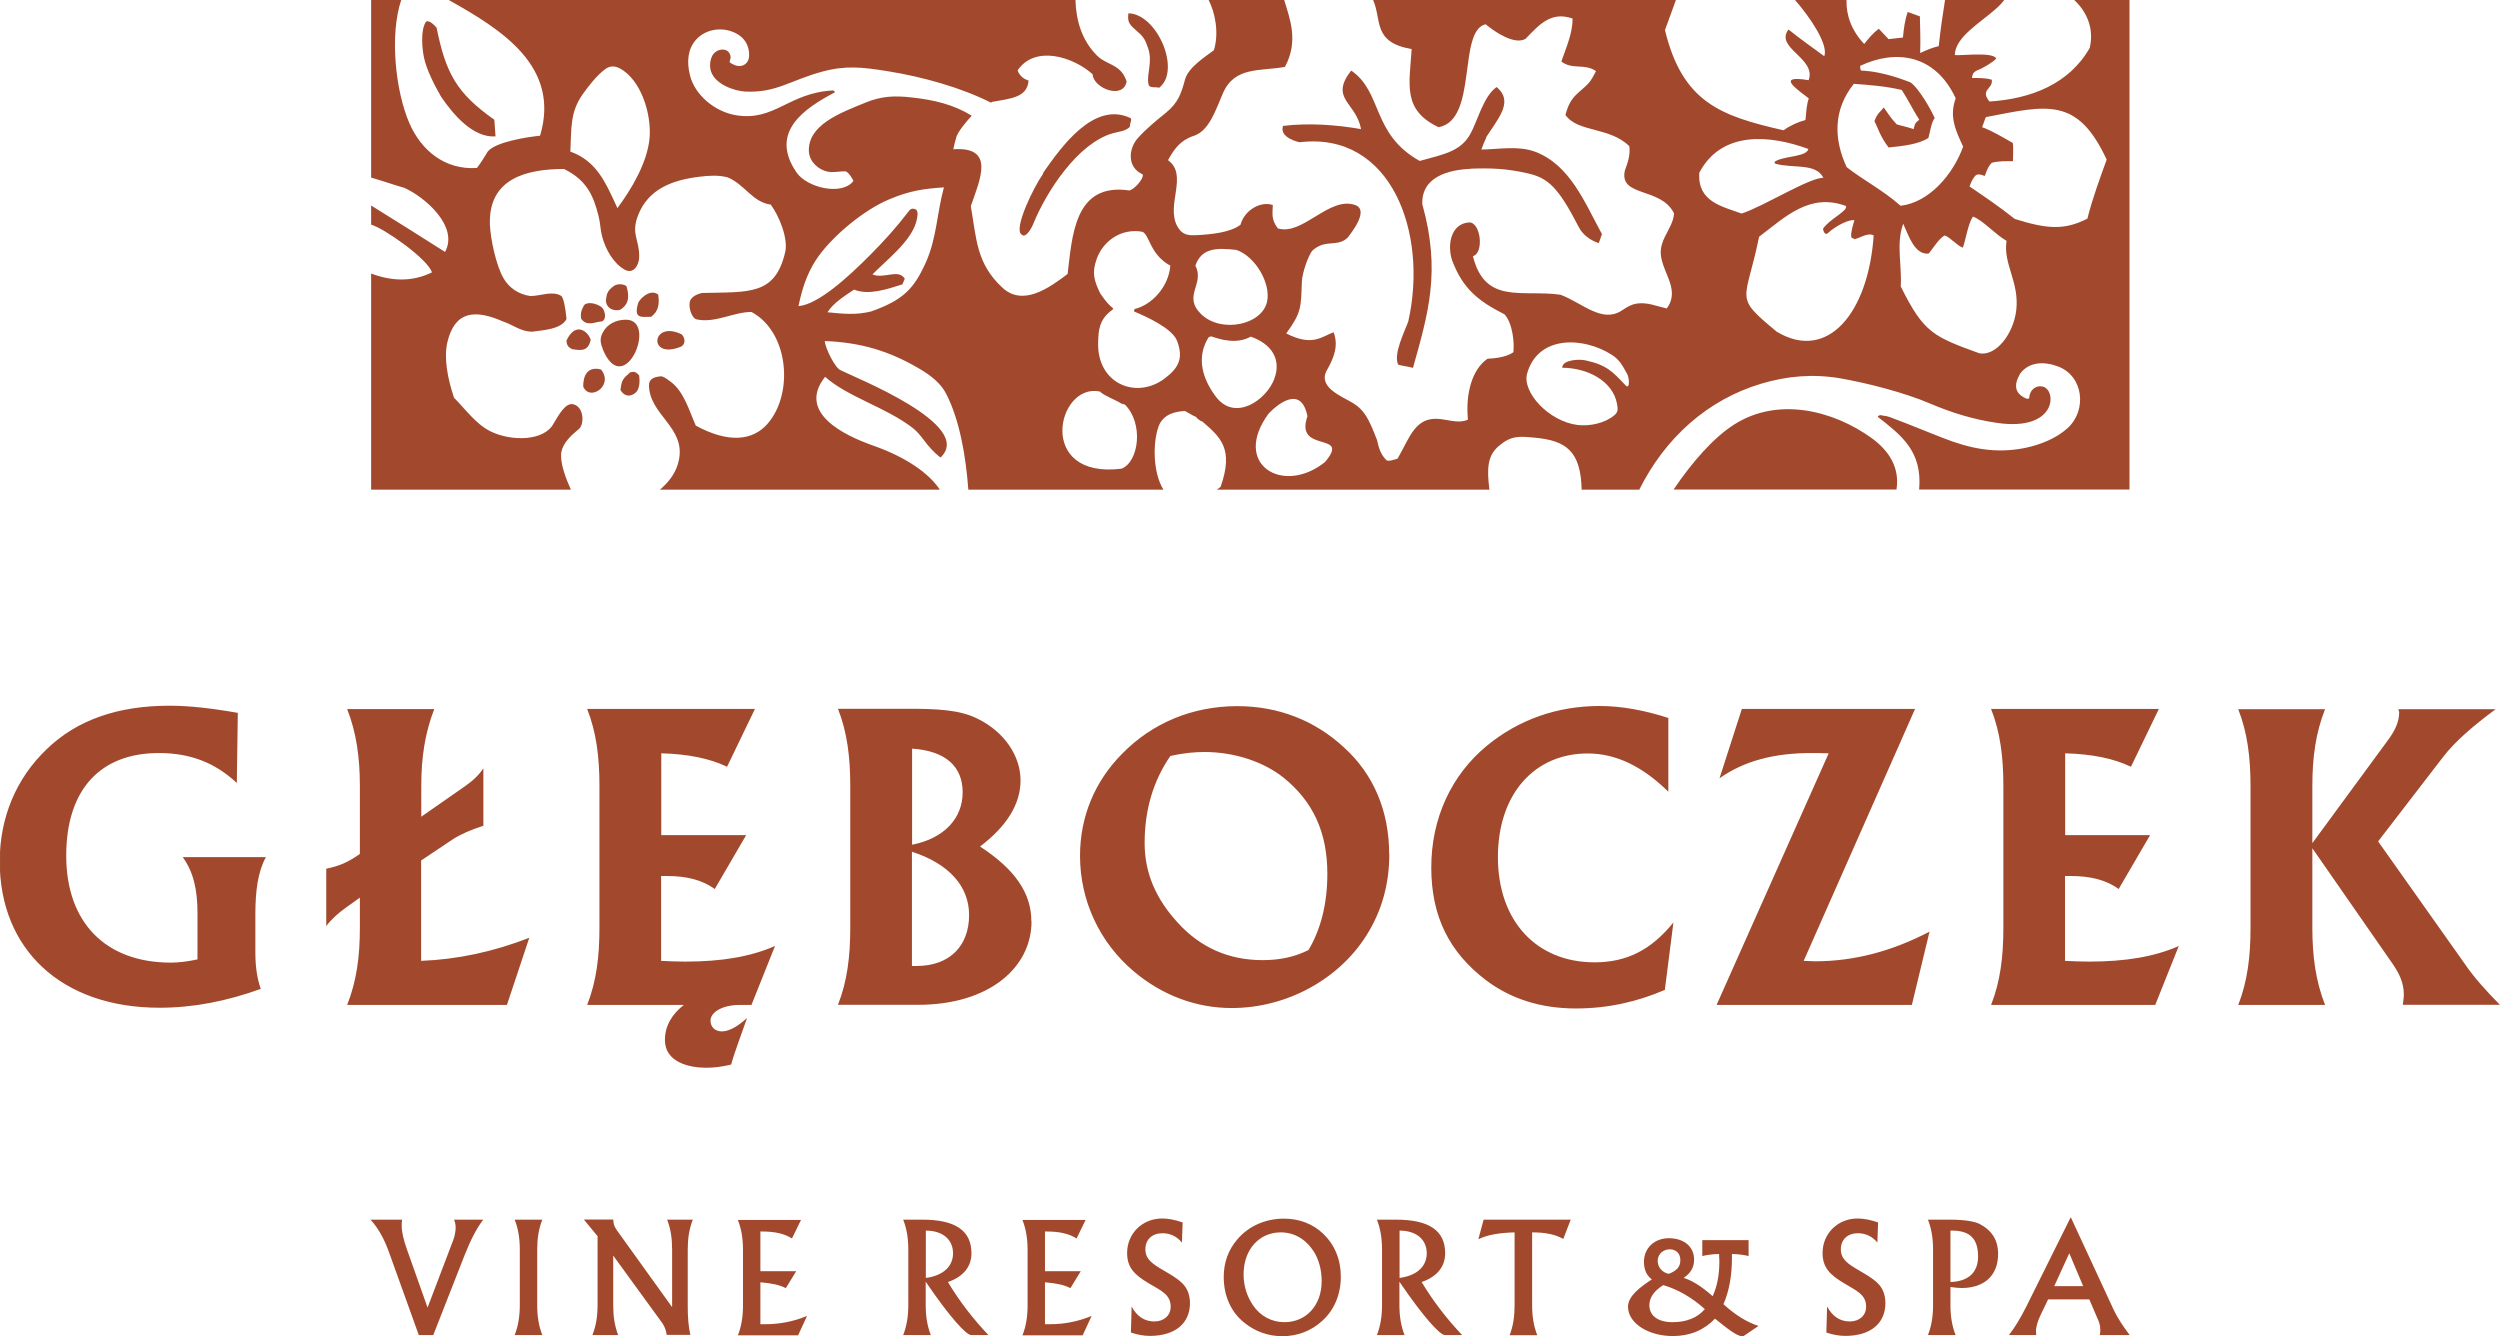 <svg width="116" height="62" viewBox="0 0 116 62" fill="none" xmlns="http://www.w3.org/2000/svg">
<g clip-path="url(#clip0_11114_17360)">
<path d="M22.423 56.592H21.067C21.121 56.714 21.142 56.843 21.142 56.958C21.142 57.128 21.108 57.324 21.033 57.534L19.839 60.672L18.89 57.995C18.727 57.541 18.639 57.168 18.639 56.87C18.639 56.782 18.639 56.694 18.659 56.592H17.194C17.554 56.992 17.825 57.48 18.042 58.083L19.432 61.946H20.104L21.555 58.246C21.833 57.541 22.118 56.985 22.423 56.592ZM25.163 61.946C24.994 61.512 24.926 61.065 24.926 60.55V57.981C24.926 57.473 24.994 57.019 25.163 56.592H23.881C24.051 57.026 24.119 57.473 24.119 57.981V60.55C24.119 61.058 24.051 61.512 23.881 61.946H25.163ZM32.149 56.592H30.955C31.125 57.026 31.186 57.473 31.186 57.981V60.651L28.737 57.243C28.595 57.046 28.459 56.884 28.459 56.619V56.585H27.089L27.727 57.358V60.55C27.727 61.058 27.659 61.512 27.489 61.946H28.683C28.514 61.512 28.453 61.065 28.453 60.55V58.259L30.724 61.383C30.833 61.532 30.908 61.729 30.935 61.939H32.033C31.945 61.566 31.911 61.126 31.911 60.611V57.975C31.911 57.466 31.979 57.012 32.149 56.585V56.592ZM37.432 61.065C36.808 61.322 36.17 61.444 35.499 61.444C35.425 61.444 35.357 61.444 35.282 61.444V59.499C35.784 59.54 36.17 59.615 36.462 59.77L36.944 58.984H35.282V57.141H35.35C35.933 57.141 36.394 57.236 36.747 57.466L37.167 56.606H34.238C34.407 57.039 34.475 57.487 34.475 58.002V60.57C34.475 61.078 34.407 61.532 34.238 61.959H37.032L37.439 61.078L37.432 61.065ZM45.862 61.946C45.136 61.18 44.512 60.367 43.983 59.486C44.696 59.242 45.075 58.774 45.075 58.151C45.075 57.094 44.322 56.592 42.797 56.592H41.908C42.078 57.026 42.145 57.473 42.145 57.981V60.55C42.145 61.058 42.078 61.512 41.908 61.946H43.19C43.02 61.512 42.953 61.065 42.953 60.55V59.472C44.085 61.139 44.838 61.946 45.062 61.946H45.855H45.862ZM44.221 58.151C44.221 58.761 43.766 59.188 42.959 59.296V57.1C43.753 57.1 44.221 57.527 44.221 58.151ZM50.637 61.065C50.013 61.322 49.375 61.444 48.704 61.444C48.629 61.444 48.561 61.444 48.487 61.444V59.499C48.989 59.54 49.375 59.615 49.667 59.77L50.148 58.984H48.487V57.141H48.554C49.138 57.141 49.599 57.236 49.952 57.466L50.372 56.606H47.442C47.612 57.039 47.68 57.487 47.68 58.002V60.57C47.68 61.078 47.612 61.532 47.442 61.959H50.236L50.643 61.078L50.637 61.065ZM55.215 60.475C55.215 60.082 55.092 59.77 54.855 59.54C54.597 59.289 54.292 59.127 54.007 58.957C53.458 58.639 53.146 58.422 53.146 57.968C53.146 57.514 53.458 57.222 53.939 57.222C54.299 57.222 54.611 57.371 54.841 57.656L54.875 56.721C54.523 56.599 54.204 56.538 53.926 56.538C52.997 56.538 52.298 57.243 52.298 58.137C52.298 58.808 52.63 59.147 53.302 59.547C53.892 59.892 54.319 60.075 54.319 60.631C54.319 61.031 54.014 61.316 53.56 61.316C53.105 61.316 52.739 61.072 52.508 60.618L52.474 61.831C52.766 61.925 53.058 61.986 53.349 61.986C54.536 61.986 55.215 61.397 55.215 60.462V60.475ZM62.214 59.235C62.214 58.442 61.929 57.758 61.4 57.249C60.918 56.789 60.294 56.545 59.575 56.545C58.714 56.545 57.934 56.89 57.412 57.507C56.998 57.988 56.781 58.571 56.781 59.249C56.781 60.13 57.12 60.882 57.731 61.37C58.239 61.783 58.85 62 59.501 62C60.199 62 60.837 61.756 61.345 61.295C61.908 60.787 62.214 60.069 62.214 59.235ZM61.325 59.445C61.325 60.584 60.593 61.349 59.596 61.349C59.006 61.349 58.477 61.065 58.138 60.563C57.859 60.15 57.703 59.669 57.703 59.133C57.703 57.975 58.429 57.182 59.426 57.182C60.05 57.182 60.586 57.493 60.959 58.069C61.189 58.435 61.325 58.91 61.325 59.438V59.445ZM67.843 61.946C67.117 61.18 66.493 60.367 65.964 59.486C66.676 59.242 67.056 58.774 67.056 58.151C67.056 57.094 66.303 56.592 64.777 56.592H63.889C64.058 57.026 64.126 57.473 64.126 57.981V60.55C64.126 61.058 64.058 61.512 63.889 61.946H65.171C65.001 61.512 64.933 61.065 64.933 60.55V59.472C66.066 61.139 66.819 61.946 67.042 61.946H67.836H67.843ZM66.201 58.151C66.201 58.761 65.747 59.188 64.94 59.296V57.1C65.733 57.1 66.201 57.527 66.201 58.151ZM72.888 56.592H68.84L68.595 57.5C69.05 57.283 69.599 57.202 70.277 57.182V60.557C70.277 61.065 70.216 61.519 70.047 61.953H71.329C71.159 61.519 71.091 61.072 71.091 60.557V57.182C71.688 57.182 72.156 57.27 72.536 57.487L72.882 56.592H72.888ZM81.583 61.519C81.04 61.343 80.505 61.004 79.969 60.516C80.24 59.886 80.362 59.174 80.362 58.368V58.185C80.674 58.191 80.932 58.232 81.135 58.28V57.541H78.986V58.28C79.189 58.232 79.447 58.191 79.765 58.185C79.765 58.334 79.779 58.449 79.779 58.524C79.779 59.161 79.671 59.703 79.467 60.143C78.911 59.648 78.457 59.391 78.124 59.296C78.457 59.059 78.606 58.808 78.606 58.449C78.606 57.853 78.151 57.453 77.432 57.453C76.768 57.453 76.279 57.907 76.279 58.551C76.279 58.91 76.401 59.181 76.646 59.364C76.076 59.737 75.54 60.15 75.54 60.631C75.54 61.41 76.503 61.993 77.615 61.993C78.423 61.993 79.067 61.715 79.576 61.187C80.186 61.675 80.579 61.993 80.871 62.014L81.583 61.532V61.519ZM77.968 58.469C77.968 58.774 77.812 58.957 77.432 59.106C77.12 59.045 76.917 58.795 76.917 58.503C76.917 58.198 77.161 57.968 77.48 57.968C77.772 57.968 77.968 58.171 77.968 58.463V58.469ZM79.108 60.739C78.769 61.139 78.26 61.349 77.609 61.349C76.924 61.349 76.53 61.044 76.53 60.563C76.53 60.211 76.747 59.899 77.175 59.628C77.86 59.831 78.504 60.204 79.101 60.739H79.108ZM87.483 60.475C87.483 60.082 87.361 59.77 87.124 59.54C86.859 59.282 86.561 59.127 86.276 58.957C85.727 58.639 85.415 58.422 85.415 57.968C85.415 57.514 85.727 57.222 86.208 57.222C86.568 57.222 86.88 57.371 87.11 57.656L87.144 56.721C86.792 56.599 86.473 56.538 86.195 56.538C85.266 56.538 84.567 57.243 84.567 58.137C84.567 58.808 84.899 59.147 85.571 59.547C86.161 59.899 86.588 60.075 86.588 60.631C86.588 61.031 86.283 61.316 85.829 61.316C85.374 61.316 85.015 61.072 84.777 60.618L84.743 61.831C85.035 61.925 85.327 61.986 85.618 61.986C86.805 61.986 87.483 61.397 87.483 60.462V60.475ZM92.712 58.178C92.712 57.541 92.427 57.094 91.851 56.789C91.614 56.673 91.159 56.592 90.481 56.592H89.457C89.626 57.026 89.694 57.473 89.694 57.988V60.557C89.694 61.065 89.626 61.519 89.457 61.946H90.739C90.569 61.512 90.501 61.065 90.501 60.557V59.716C90.684 59.743 90.854 59.764 91.017 59.764C92.095 59.764 92.712 59.161 92.712 58.185V58.178ZM91.783 58.3C91.783 59.039 91.336 59.459 90.501 59.486V57.1H90.576C91.403 57.1 91.783 57.473 91.783 58.307V58.3ZM98.816 61.946C98.491 61.512 98.24 61.126 98.084 60.794L96.083 56.477L94.014 60.638C93.75 61.16 93.492 61.593 93.214 61.946H94.483C94.483 61.892 94.469 61.844 94.469 61.79C94.469 61.546 94.55 61.295 94.693 60.997L95.032 60.292H96.944L97.304 61.133C97.385 61.309 97.453 61.465 97.453 61.695C97.453 61.77 97.453 61.851 97.433 61.946H98.803H98.816ZM96.666 59.676H95.317L96.015 58.151L96.659 59.676H96.666Z" fill="#A2492D"/>
<path d="M12.351 39.772H8.478C8.98 40.457 9.163 41.297 9.163 42.354V44.516C8.695 44.618 8.275 44.665 7.922 44.665C4.918 44.665 3.073 42.822 3.073 39.705C3.073 36.587 4.701 34.941 7.366 34.941C8.811 34.941 9.964 35.374 10.988 36.33L11.035 33.077C9.808 32.86 8.77 32.745 7.861 32.745C5.481 32.745 3.582 33.396 2.171 34.758C0.747 36.113 -0.013 37.943 -0.013 39.969C-0.013 44.042 2.843 46.759 7.4 46.759C8.98 46.759 10.52 46.454 12.1 45.885C11.917 45.363 11.849 44.814 11.849 44.177V42.436C11.849 41.331 11.964 40.457 12.337 39.772H12.351ZM24.559 43.513C22.884 44.164 21.235 44.516 19.54 44.584V39.928L21.018 38.939C21.351 38.722 21.839 38.505 22.429 38.315V35.652C22.212 35.971 21.927 36.242 21.541 36.506L19.547 37.895V36.472C19.547 35.164 19.716 34.012 20.15 32.901H16.108C16.542 34.005 16.698 35.164 16.698 36.472V39.623C16.176 39.989 15.776 40.179 15.138 40.308V42.971C15.376 42.653 15.694 42.368 16.047 42.117L16.698 41.65V43.059C16.698 44.367 16.549 45.519 16.108 46.63H23.521L24.559 43.513ZM35.946 43.899C34.806 44.401 33.443 44.618 31.802 44.618C31.449 44.618 31.063 44.604 30.676 44.584V40.647H30.947C31.856 40.647 32.589 40.83 33.165 41.25L34.623 38.749H30.683V34.954C31.924 34.988 32.934 35.191 33.735 35.578L35.03 32.894H27.244C27.678 33.999 27.814 35.157 27.814 36.465V43.059C27.814 44.367 27.678 45.526 27.244 46.63H31.727C31.192 47.051 30.852 47.586 30.852 48.257C30.852 49.294 31.992 49.544 32.765 49.544C33.136 49.544 33.522 49.495 33.925 49.395C34.074 48.84 34.481 47.769 34.664 47.234C34.162 47.688 33.789 47.857 33.491 47.857C33.219 47.857 32.968 47.688 32.968 47.356C32.968 46.956 33.538 46.63 34.311 46.63H34.867L35.959 43.899H35.946ZM47.855 42.754C47.855 41.412 47.068 40.321 45.474 39.278C46.716 38.336 47.353 37.312 47.353 36.208C47.353 35.103 46.634 33.978 45.373 33.355C44.518 32.921 43.426 32.887 42.104 32.887H38.882C39.316 33.992 39.452 35.151 39.452 36.459V43.052C39.452 44.36 39.316 45.519 38.882 46.624H42.592C45.895 46.624 47.862 44.896 47.862 42.754H47.855ZM44.667 36.764C44.667 37.956 43.826 38.898 42.321 39.196V34.737C43.867 34.839 44.667 35.557 44.667 36.764ZM44.966 42.456C44.966 43.899 44.057 44.821 42.531 44.821H42.314V39.522C44.043 40.077 44.966 41.135 44.966 42.456ZM64.457 39.623C64.457 37.645 63.739 35.916 62.341 34.663C60.998 33.423 59.303 32.765 57.411 32.765C55.329 32.765 53.45 33.551 52.06 34.981C50.798 36.255 50.113 37.895 50.113 39.711C50.113 41.792 51.022 43.737 52.616 45.079C53.925 46.183 55.505 46.773 57.146 46.773C59.717 46.773 62.131 45.431 63.406 43.398C64.112 42.273 64.464 41.033 64.464 39.623H64.457ZM61.589 40.545C61.589 41.934 61.283 43.127 60.714 44.082C60.076 44.401 59.391 44.55 58.584 44.55C57.004 44.55 55.695 43.96 54.657 42.822C53.62 41.697 53.111 40.491 53.111 39.115C53.111 37.604 53.498 36.248 54.305 35.076C54.908 34.941 55.431 34.893 55.885 34.893C57.309 34.893 58.652 35.361 59.561 36.086C60.951 37.211 61.589 38.654 61.589 40.545ZM77.642 42.808C76.618 44.069 75.492 44.652 73.986 44.652C71.3 44.652 69.503 42.741 69.503 39.772C69.503 36.804 71.233 34.961 73.667 34.961C74.99 34.961 76.217 35.564 77.411 36.736V33.314C76.285 32.948 75.214 32.758 74.224 32.758C72.243 32.758 70.466 33.396 69.008 34.588C67.333 35.964 66.411 37.977 66.411 40.254C66.411 42.531 67.252 44.177 68.927 45.465C70.1 46.353 71.497 46.793 73.118 46.793C74.597 46.793 75.953 46.488 77.248 45.932L77.648 42.795L77.642 42.808ZM89.531 43.228C87.788 44.137 86.038 44.604 84.213 44.604C84.03 44.604 83.861 44.584 83.691 44.584L88.859 32.894H80.822L79.785 36.113C80.924 35.307 82.321 34.941 84.044 34.941C84.295 34.941 84.566 34.941 84.851 34.954L79.649 46.63H88.71L89.531 43.228ZM101.087 43.899C99.948 44.401 98.585 44.618 96.943 44.618C96.591 44.618 96.204 44.604 95.817 44.584V40.647H96.089C96.998 40.647 97.73 40.83 98.306 41.25L99.765 38.749H95.824V34.954C97.065 34.988 98.076 35.191 98.876 35.578L100.172 32.894H92.386C92.82 33.999 92.956 35.157 92.956 36.465V43.059C92.956 44.367 92.82 45.526 92.386 46.63H100.002L101.094 43.899H101.087ZM116.001 46.63C115.329 45.946 114.794 45.343 114.421 44.801L110.345 39.041L113.349 35.137C113.885 34.432 114.726 33.7 115.797 32.908H111.287C111.287 32.955 111.321 33.009 111.321 33.057C111.321 33.477 111.138 33.897 110.785 34.365L107.293 39.122V36.479C107.293 35.171 107.442 34.019 107.883 32.908H103.854C104.288 34.012 104.424 35.171 104.424 36.479V43.059C104.424 44.367 104.288 45.519 103.854 46.63H107.883C107.449 45.526 107.293 44.367 107.293 43.059V39.359L110.969 44.652C111.335 45.167 111.538 45.607 111.538 46.156C111.538 46.305 111.504 46.461 111.491 46.624H116.001V46.63Z" fill="#A2492D"/>
<path fill-rule="evenodd" clip-rule="evenodd" d="M17.22 0H18.617C18.074 1.613 18.346 4.222 18.997 5.72C19.546 6.98 20.645 7.895 22.13 7.793C22.327 7.536 22.483 7.278 22.639 7.021C23.032 6.573 24.477 6.357 25.06 6.296C26.009 3.097 23.31 1.389 20.821 0H49.902C49.929 0.962 50.201 1.884 50.906 2.582C51.191 2.867 51.557 2.941 51.869 3.178C52.039 3.307 52.174 3.483 52.276 3.775C52.127 4.642 50.73 4.1 50.696 3.443C49.787 2.629 48.017 2.08 47.217 3.266C47.318 3.544 47.515 3.666 47.725 3.741C47.664 4.52 46.925 4.567 46.023 4.73C46.01 4.744 45.996 4.757 45.982 4.764C44.619 4.073 42.829 3.565 41.167 3.3C40.021 3.117 39.234 3.029 38.163 3.321C36.677 3.72 36.02 4.317 34.589 4.249C34.059 4.222 33.205 3.917 32.995 3.327C32.907 3.083 32.941 2.704 33.11 2.494C33.293 2.27 33.707 2.202 33.856 2.487C33.978 2.717 33.802 2.853 33.87 2.9C34.358 3.246 34.738 2.989 34.758 2.609C34.785 2.006 34.426 1.62 33.944 1.457C33.374 1.254 32.696 1.389 32.289 1.85C31.923 2.263 31.849 2.846 32.018 3.51C32.242 4.398 33.157 5.184 34.154 5.347C35.952 5.638 36.576 4.303 38.664 4.195C38.705 4.222 38.739 4.249 38.739 4.283C37.356 5.015 35.667 6.113 36.956 7.997C37.451 8.722 39.072 9.088 39.594 8.403C39.6 8.356 39.363 7.949 39.214 7.949C38.977 7.942 38.692 8.017 38.434 7.969C37.966 7.888 37.559 7.495 37.532 7.034C37.471 5.808 38.963 5.245 40.17 4.757C40.896 4.459 41.506 4.432 42.286 4.52C43.351 4.635 44.246 4.852 45.087 5.367C44.789 5.699 44.45 6.113 44.375 6.357C44.314 6.553 44.273 6.743 44.233 6.926C46.193 6.79 45.474 8.329 45.046 9.562C45.311 11.1 45.304 12.218 46.498 13.336C47.461 14.245 48.682 13.357 49.536 12.713C49.753 10.992 49.828 8.457 52.398 8.837C52.595 8.816 53.083 8.308 53.022 8.091C52.276 7.766 52.364 6.878 52.805 6.397C53.198 5.963 53.653 5.591 54.107 5.225C54.677 4.757 54.813 4.324 54.982 3.7C55.138 3.124 55.884 2.663 56.325 2.331C56.569 1.532 56.386 0.596 56.081 0H59.587C59.852 0.881 60.265 1.911 59.621 3.104C58.482 3.314 57.288 3.07 56.745 4.324C56.413 5.089 56.108 6.072 55.396 6.302C54.785 6.499 54.487 6.899 54.195 7.434C55.152 8.118 54.08 9.514 54.63 10.504C54.846 10.897 55.118 10.931 55.518 10.911C56.182 10.877 57.078 10.795 57.559 10.429C57.742 9.745 58.502 9.318 59.058 9.514C59.058 9.86 58.956 10.165 59.295 10.599C60.449 10.944 61.676 9.088 62.883 9.514C63.528 9.745 62.748 10.748 62.531 11.026C62.056 11.486 61.52 11.08 60.916 11.608C60.72 11.785 60.421 12.679 60.408 13.045C60.36 14.251 60.408 14.475 59.682 15.471C60.896 16.095 61.317 15.62 61.88 15.417C62.103 16.007 61.927 16.549 61.574 17.165C61.113 17.972 62.273 18.392 62.782 18.704C63.317 19.029 63.521 19.456 63.894 20.418C63.975 20.771 64.05 21.062 64.307 21.326C64.375 21.455 64.755 21.306 64.85 21.279C65.169 20.716 65.352 20.276 65.603 19.957C66.43 18.9 67.359 19.829 68.112 19.469C67.997 18.277 68.295 17.145 69.021 16.644C69.238 16.637 69.848 16.603 70.221 16.345C70.269 15.905 70.194 15.01 69.808 14.584C68.58 13.967 67.888 13.384 67.407 12.157C67.135 11.473 67.271 10.389 68.153 10.321C68.709 10.28 68.872 11.744 68.343 11.886C68.906 14.15 70.628 13.425 72.405 13.675C73.429 14.062 74.331 15.004 75.24 14.414C75.538 14.217 75.715 14.123 75.925 14.089C76.42 14.007 76.854 14.204 77.336 14.312C77.865 13.621 77.383 12.923 77.18 12.313C77.017 11.825 76.99 11.52 77.261 10.965C77.403 10.68 77.668 10.253 77.675 9.901C77.071 8.667 75.138 9.162 75.389 7.929C75.532 7.529 75.654 7.197 75.6 6.783C74.677 5.875 73.206 6.153 72.636 5.333C72.785 4.784 72.948 4.554 73.253 4.283C73.694 3.89 73.768 3.869 74.053 3.3C73.531 2.928 72.954 3.253 72.446 2.853C72.697 2.141 72.968 1.532 72.968 0.861C71.964 0.508 71.422 1.145 70.784 1.803C70.276 2.094 69.38 1.498 68.933 1.125C67.624 1.43 68.587 5.577 66.749 5.902C65.06 5.103 65.399 3.917 65.501 2.277C63.67 1.965 64.124 0.915 63.711 0H77.763L77.254 1.396C78.068 4.757 79.845 5.381 82.755 6.045C83.046 5.835 83.426 5.659 83.772 5.57C83.813 5.164 83.826 4.852 83.928 4.567C83.433 4.174 82.327 3.456 83.921 3.72C84.294 2.697 82.334 2.23 82.985 1.369C83.48 1.762 84.064 2.189 84.647 2.609C84.843 2.074 84.016 0.834 83.29 0H85.678C85.657 0.691 85.901 1.41 86.498 2.04C86.695 1.796 86.892 1.545 87.177 1.335C87.326 1.498 87.482 1.66 87.631 1.816C87.855 1.789 88.072 1.769 88.296 1.742C88.336 1.335 88.384 0.928 88.519 0.556C88.709 0.623 88.892 0.691 89.082 0.759C89.096 1.294 89.116 1.83 89.096 2.46C89.353 2.345 89.604 2.223 89.957 2.141C90.038 1.389 90.14 0.684 90.249 0H92.996C92.887 0.149 92.738 0.298 92.575 0.44C91.843 1.084 90.737 1.721 90.703 2.534C90.608 2.643 92.5 2.352 92.623 2.724C92.439 2.907 92.005 3.171 91.72 3.273C91.598 3.341 91.517 3.409 91.503 3.619C91.815 3.619 92.134 3.612 92.419 3.7C92.487 4.141 91.856 4.147 92.311 4.71C94.23 4.588 96.007 3.903 96.963 2.223C97.18 1.301 96.807 0.522 96.244 0H98.808V22.715H89.048C89.204 20.926 88.221 20.201 87.129 19.341C87.136 19.3 87.19 19.28 87.237 19.259C87.78 19.381 87.02 19.07 90.086 20.296C91.402 20.818 92.561 21.055 93.931 20.791C94.644 20.649 95.43 20.337 95.946 19.856C96.848 19.022 96.671 17.443 95.491 17.003C94.847 16.759 94.142 16.786 93.735 17.335C93.436 17.863 93.463 18.25 94.02 18.494C94.06 18.507 94.155 18.514 94.155 18.46C94.175 18.101 94.454 17.877 94.745 17.931C95.437 18.012 95.512 20.046 92.643 19.619C91.571 19.463 90.574 19.158 89.537 18.717C88.363 18.216 86.654 17.775 85.372 17.552C84.124 17.342 82.931 17.443 81.724 17.802C79.228 18.548 77.268 20.31 76.061 22.722H73.389C73.348 20.933 72.67 20.445 71.225 20.31C70.493 20.242 70.126 20.201 69.55 20.689C69.028 21.13 68.98 21.706 69.109 22.722H56.461C56.522 22.682 56.576 22.634 56.637 22.587C57.254 20.832 56.644 20.296 55.789 19.558C55.762 19.551 55.735 19.537 55.708 19.53C55.613 19.469 55.545 19.415 55.484 19.334C55.457 19.327 55.43 19.314 55.403 19.307C55.253 19.226 55.104 19.144 54.982 19.07C54.616 19.09 53.965 19.171 53.748 19.815C53.49 20.554 53.49 21.929 53.985 22.722H44.931C44.816 21.191 44.538 19.503 43.894 18.256C43.656 17.796 43.202 17.423 42.652 17.104C41.269 16.291 39.96 15.891 38.271 15.824C38.271 16.108 38.766 17.138 39.038 17.192C39.573 17.484 45.277 19.713 43.636 21.231C42.951 20.689 42.802 20.201 42.34 19.849C41.086 18.887 39.329 18.419 38.285 17.484C36.969 19.144 39.166 20.201 40.516 20.676C42.028 21.204 43.114 21.963 43.609 22.722H30.621C31.055 22.343 31.387 21.923 31.503 21.333C31.808 19.815 30.133 19.259 30.112 17.877C30.112 17.579 30.35 17.491 30.648 17.463C30.77 17.45 30.899 17.552 31.103 17.701C31.727 18.148 31.977 19.049 32.283 19.747C33.795 20.574 34.921 20.445 35.599 19.68C36.847 18.277 36.603 15.397 34.867 14.475C34.032 14.475 33.191 15.004 32.33 14.821C32.066 14.766 31.91 14.15 32.038 13.919C32.113 13.791 32.269 13.662 32.574 13.594C34.738 13.54 35.965 13.723 36.433 11.697C36.583 11.053 36.135 9.989 35.762 9.494C34.907 9.379 34.555 8.552 33.754 8.227C33.327 8.118 32.893 8.146 32.459 8.2C31.15 8.356 30.085 8.796 29.617 9.962C29.258 10.863 29.672 11.107 29.658 11.913C29.658 12.313 29.387 12.74 28.98 12.51C28.464 12.218 28.091 11.568 27.935 10.958C27.854 10.646 27.854 10.335 27.773 10.023C27.522 9.013 27.183 8.342 26.172 7.841C24.456 7.841 22.639 8.268 22.733 10.443C22.761 11.08 23.005 12.266 23.351 12.889C23.615 13.357 24.056 13.655 24.605 13.736C25.087 13.736 25.636 13.472 26.05 13.736C26.149 13.854 26.229 14.209 26.287 14.8C26.036 15.295 25.148 15.322 24.694 15.39C24.165 15.39 23.805 15.071 23.337 14.915C22.035 14.346 21.106 14.428 20.76 15.871C20.584 16.616 20.773 17.572 21.065 18.453C21.601 18.988 22.069 19.673 22.767 20.018C23.703 20.479 25.263 20.493 25.697 19.632C25.955 19.205 26.247 18.677 26.599 18.758C27.135 18.887 27.108 19.761 26.837 19.924C26.484 20.222 26.131 20.54 26.043 20.987C25.975 21.482 26.26 22.214 26.491 22.722H17.22V12.693C18.183 13.052 19.125 13.086 20.041 12.639C19.858 12.022 17.823 10.592 17.22 10.423V9.535C18.359 10.246 19.505 10.958 20.651 11.69C21.296 10.504 19.715 9.142 18.759 8.715C18.339 8.6 17.789 8.403 17.22 8.24V0ZM93.484 10.158C92.745 9.569 92.066 9.115 91.388 8.654C91.456 8.464 91.524 8.281 91.686 8.125C91.815 8.064 91.91 8.098 92.093 8.166C92.195 7.888 92.263 7.698 92.426 7.549C92.772 7.468 93.09 7.475 93.402 7.481C93.409 7.17 93.423 6.851 93.396 6.634C92.867 6.336 92.439 6.072 91.971 5.902C92.039 5.713 92.107 5.53 92.141 5.435C94.989 4.886 96.386 4.473 97.75 7.407C97.445 8.247 97.099 9.182 96.854 10.145C95.769 10.7 94.956 10.619 93.484 10.158ZM88.18 9.542C87.38 8.83 86.417 8.335 85.684 7.753C85.094 6.479 85.04 5.116 86.017 3.89C86.736 3.944 87.461 3.991 88.241 4.174C88.513 4.588 88.784 5.137 89.055 5.557C88.797 5.747 88.858 5.801 88.791 5.991C88.513 5.889 88.194 5.835 88.004 5.767C87.699 5.442 87.617 5.272 87.407 4.988C87.21 5.232 87.109 5.252 86.973 5.625C87.149 5.95 87.224 6.309 87.631 6.844C88.377 6.77 89.035 6.682 89.476 6.404C89.543 6.214 89.611 5.638 89.774 5.482C89.408 4.696 88.831 3.876 88.608 3.808C88.479 3.768 87.454 3.321 86.349 3.273C86.288 3.144 86.322 3.05 86.322 3.05C87.977 2.277 89.794 2.521 90.744 4.561C90.439 5.401 90.73 6.038 91.09 6.804C90.615 8.112 89.503 9.399 88.18 9.548V9.542ZM78.841 8.024C79.879 6.052 82.117 6.255 83.907 6.912C83.847 7.251 82.924 7.244 82.49 7.427C82.307 7.502 82.314 7.542 82.382 7.597C83.209 7.827 84.26 7.549 84.606 8.254C84.009 8.207 81.758 9.616 80.808 9.908C79.899 9.575 78.76 9.359 78.848 8.03L78.841 8.024ZM88.194 13.303C88.255 12.266 87.97 11.317 88.309 10.382C88.546 10.89 88.831 11.846 89.496 11.764C89.693 11.52 89.984 11.046 90.235 10.924C90.513 11.026 90.798 11.392 91.076 11.493C91.212 11.121 91.314 10.389 91.544 10.05C92.012 10.219 92.575 10.877 93.104 11.175C92.934 12.252 93.714 13.093 93.552 14.414C93.416 15.498 92.622 16.535 91.843 16.393C89.72 15.62 89.265 15.451 88.201 13.303H88.194ZM82.463 15.41C80.408 13.703 80.991 14.082 81.622 10.985C82.863 10.043 83.969 8.945 85.644 9.555C85.793 9.765 84.85 10.185 84.586 10.619C84.586 10.619 84.647 10.972 84.823 10.809C85.155 10.497 85.793 10.165 86.044 10.219C85.895 10.7 85.868 10.931 85.915 11.033L86.03 11.073C86.03 11.073 86.01 11.087 85.996 11.094C86.193 11.127 86.641 10.755 86.939 10.924C86.688 14.556 84.782 16.786 82.463 15.403V15.41ZM87.99 22.715H77.654C78.529 21.421 79.513 20.303 80.462 19.7C82.497 18.399 85.061 19.036 86.858 20.337C87.672 20.933 88.153 21.719 87.997 22.715H87.99ZM70.859 17.328C71.368 15.532 73.49 15.627 74.793 16.467C75.159 16.698 75.308 17.003 75.518 17.389C75.606 17.606 75.62 18.067 75.437 17.89C74.826 17.247 74.562 16.935 73.551 16.718C73.266 16.657 72.487 16.691 72.487 17.064C73.639 17.064 74.833 17.667 75.03 18.738C75.084 19.015 75.064 19.124 74.915 19.259C74.487 19.632 73.768 19.788 73.206 19.72C71.849 19.551 70.615 18.182 70.859 17.328ZM55.464 12.327C55.769 11.446 56.549 11.514 57.369 11.595C58.265 11.907 58.97 13.16 58.794 13.987C58.563 15.085 56.664 15.471 55.742 14.584C54.853 13.73 55.918 13.174 55.464 12.327ZM51.048 18.175C51.177 18.338 51.842 18.588 52.025 18.724C52.066 18.738 52.113 18.751 52.195 18.771C53.063 19.632 52.859 21.408 52.045 21.746C48.051 22.248 49.041 17.735 51.042 18.168L51.048 18.175ZM51.645 14.306C51.456 14.136 51.361 14.068 51.048 13.608C50.764 13.018 50.655 12.659 50.886 12.015C51.198 11.141 52.073 10.578 53.009 10.755C53.341 10.897 53.354 11.812 54.304 12.327C54.222 13.316 53.443 14.143 52.663 14.333C52.615 14.36 52.595 14.448 52.656 14.468C53.171 14.685 54.392 15.227 54.616 15.817C54.914 16.603 54.711 17.057 54.046 17.558C52.724 18.561 50.879 17.802 50.954 15.864C50.974 15.383 50.967 14.827 51.625 14.367C51.639 14.36 51.659 14.319 51.652 14.306H51.645ZM56.406 18.392C55.654 17.382 55.586 16.433 56.081 15.647C56.115 15.634 56.149 15.614 56.203 15.607C56.63 15.756 57.383 15.986 58.034 15.62C58.99 15.952 59.472 16.664 59.126 17.585C58.76 18.561 57.295 19.591 56.406 18.392ZM61.493 21.428C59.54 23.014 57.125 21.543 58.868 19.185C59.241 18.799 60.367 17.816 60.666 19.314C60.048 21.069 62.7 19.998 61.493 21.421V21.428ZM38.393 14.489C38.692 14.034 39.187 13.736 39.628 13.438C40.313 13.716 41.181 13.411 41.872 13.194C41.947 13.018 41.906 13.106 41.981 12.93C41.676 12.456 41.032 12.957 40.482 12.733C41.106 12.09 42.252 11.222 42.51 10.307C42.571 10.084 42.625 9.806 42.496 9.718C42.367 9.664 42.273 9.664 42.178 9.786C41.588 10.551 41.045 11.161 40.36 11.846C39.336 12.876 37.959 14.129 37.05 14.204C37.254 13.188 37.559 12.469 37.986 11.88C38.698 10.897 40.109 9.731 41.242 9.257C42.245 8.83 42.917 8.755 43.798 8.694C43.473 9.874 43.466 11.053 42.958 12.178C42.415 13.384 41.92 13.926 40.407 14.455C39.702 14.624 39.146 14.563 38.4 14.489H38.393ZM28.756 3.171C28.546 3.063 28.315 3.036 28.085 3.205C27.691 3.497 27.291 4.012 27.02 4.398C26.45 5.225 26.518 5.93 26.464 7.034C27.705 7.475 28.119 8.512 28.648 9.657C29.312 8.762 30.038 7.536 30.14 6.404C30.235 5.313 29.76 3.707 28.749 3.165L28.756 3.171Z" fill="#A2492D"/>
<path fill-rule="evenodd" clip-rule="evenodd" d="M28.113 13.94C28.133 14.299 28.445 14.448 28.764 14.38C29.116 14.177 29.245 13.845 29.069 13.282C28.981 13.194 28.696 13.14 28.506 13.255C28.133 13.499 28.153 13.703 28.113 13.94Z" fill="#A2492D"/>
<path fill-rule="evenodd" clip-rule="evenodd" d="M27.97 14.312C27.868 14.163 27.36 13.947 27.116 14.143C26.932 14.441 26.939 14.604 26.966 14.793C27.238 15.159 27.583 14.943 27.943 14.909C28.133 14.814 28.092 14.495 27.97 14.312Z" fill="#A2492D"/>
<path fill-rule="evenodd" clip-rule="evenodd" d="M27.062 17.945C27.184 18.216 27.428 18.27 27.645 18.182C27.984 18.053 28.255 17.599 27.889 17.145C27.211 16.969 27.055 17.504 27.062 17.938V17.945Z" fill="#A2492D"/>
<path fill-rule="evenodd" clip-rule="evenodd" d="M28.79 18.101C28.987 18.426 29.278 18.412 29.495 18.216C29.59 18.134 29.719 17.924 29.658 17.423C29.455 17.192 29.387 17.26 29.244 17.274C28.912 17.558 28.837 17.64 28.79 18.101Z" fill="#A2492D"/>
<path fill-rule="evenodd" clip-rule="evenodd" d="M30.215 14.699C30.568 14.434 30.602 14.082 30.541 13.669C30.222 13.418 29.801 13.736 29.625 14.021C29.367 14.821 29.767 14.699 30.215 14.699Z" fill="#A2492D"/>
<path fill-rule="evenodd" clip-rule="evenodd" d="M31.638 15.519C30.221 14.814 30.038 16.732 31.605 16.081C31.794 15.979 31.815 15.715 31.638 15.519Z" fill="#A2492D"/>
<path fill-rule="evenodd" clip-rule="evenodd" d="M27.964 16.196C28.954 18.602 30.555 14.834 29.042 14.834C28.574 14.834 28.154 15.044 27.95 15.464C27.822 15.729 27.862 15.932 27.971 16.196H27.964Z" fill="#A2492D"/>
<path fill-rule="evenodd" clip-rule="evenodd" d="M27.408 15.769C27.313 15.417 26.73 14.875 26.289 15.79C26.275 16.061 26.445 16.149 26.553 16.203C26.94 16.257 27.286 16.325 27.408 15.769Z" fill="#A2492D"/>
<path fill-rule="evenodd" clip-rule="evenodd" d="M20.259 1.288C20.686 3.409 21.195 4.33 22.938 5.557C22.952 5.801 22.972 6.045 22.992 6.329C21.941 6.404 21.019 5.299 20.47 4.493C20.185 4.005 19.791 3.239 19.676 2.684C19.588 2.284 19.506 1.43 19.751 1.03C19.825 0.915 20.035 1.023 20.266 1.294L20.259 1.288Z" fill="#A2492D"/>
<path fill-rule="evenodd" clip-rule="evenodd" d="M68.24 7.834C67.237 7.875 65.941 8.193 65.996 9.481C66.871 12.598 66.26 14.577 65.562 17.07C65.406 17.016 65.012 16.969 64.877 16.921C64.639 16.427 65.168 15.41 65.345 14.909C66.274 10.789 64.544 6.092 60.312 6.6C60.272 6.6 59.343 6.397 59.532 5.841C60.726 5.699 61.994 5.787 63.154 5.991C62.917 4.73 61.675 4.595 62.693 3.273C64.165 4.276 63.629 6.214 65.874 7.468C66.945 7.17 67.745 7.034 68.193 6.268C68.566 5.631 68.81 4.486 69.441 4.039C69.638 4.208 69.997 4.547 69.665 5.238C69.482 5.618 69.217 5.963 68.973 6.343C68.966 6.37 68.953 6.397 68.946 6.424C68.858 6.6 68.79 6.783 68.736 6.939C69.556 6.926 70.458 6.75 71.231 7.041C72.839 7.651 73.51 9.352 74.331 10.863C74.283 11.005 74.236 11.141 74.182 11.283C73.768 11.141 73.436 10.89 73.252 10.531C72.303 8.688 71.835 8.261 70.892 8.044C69.916 7.82 69.177 7.793 68.234 7.827L68.24 7.834Z" fill="#A2492D"/>
<path fill-rule="evenodd" clip-rule="evenodd" d="M52.833 1.518C52.44 1.152 52.297 1.091 52.358 0.617C53.701 0.644 54.82 3.287 53.782 4.073C53.599 4.012 53.328 4.12 53.287 3.897C53.193 3.436 53.498 2.867 53.267 2.223C53.152 1.897 53.098 1.755 52.84 1.518H52.833Z" fill="#A2492D"/>
<path fill-rule="evenodd" clip-rule="evenodd" d="M51.62 6.187C50.006 6.655 48.562 8.877 47.958 10.355C47.829 10.68 47.565 11.066 47.402 10.883C47.009 10.626 47.972 8.667 48.386 8.085C48.392 8.057 48.406 8.03 48.413 8.003C49.24 6.824 50.752 4.676 52.448 5.476C52.55 5.523 52.407 5.753 52.428 5.882C52.211 6.099 51.953 6.092 51.62 6.187Z" fill="#A2492D"/>
</g>
<defs>
<clipPath id="clip0_11114_17360">
<rect width="116" height="62" fill="white" transform="translate(0.001)"/>
</clipPath>
</defs>
</svg>
